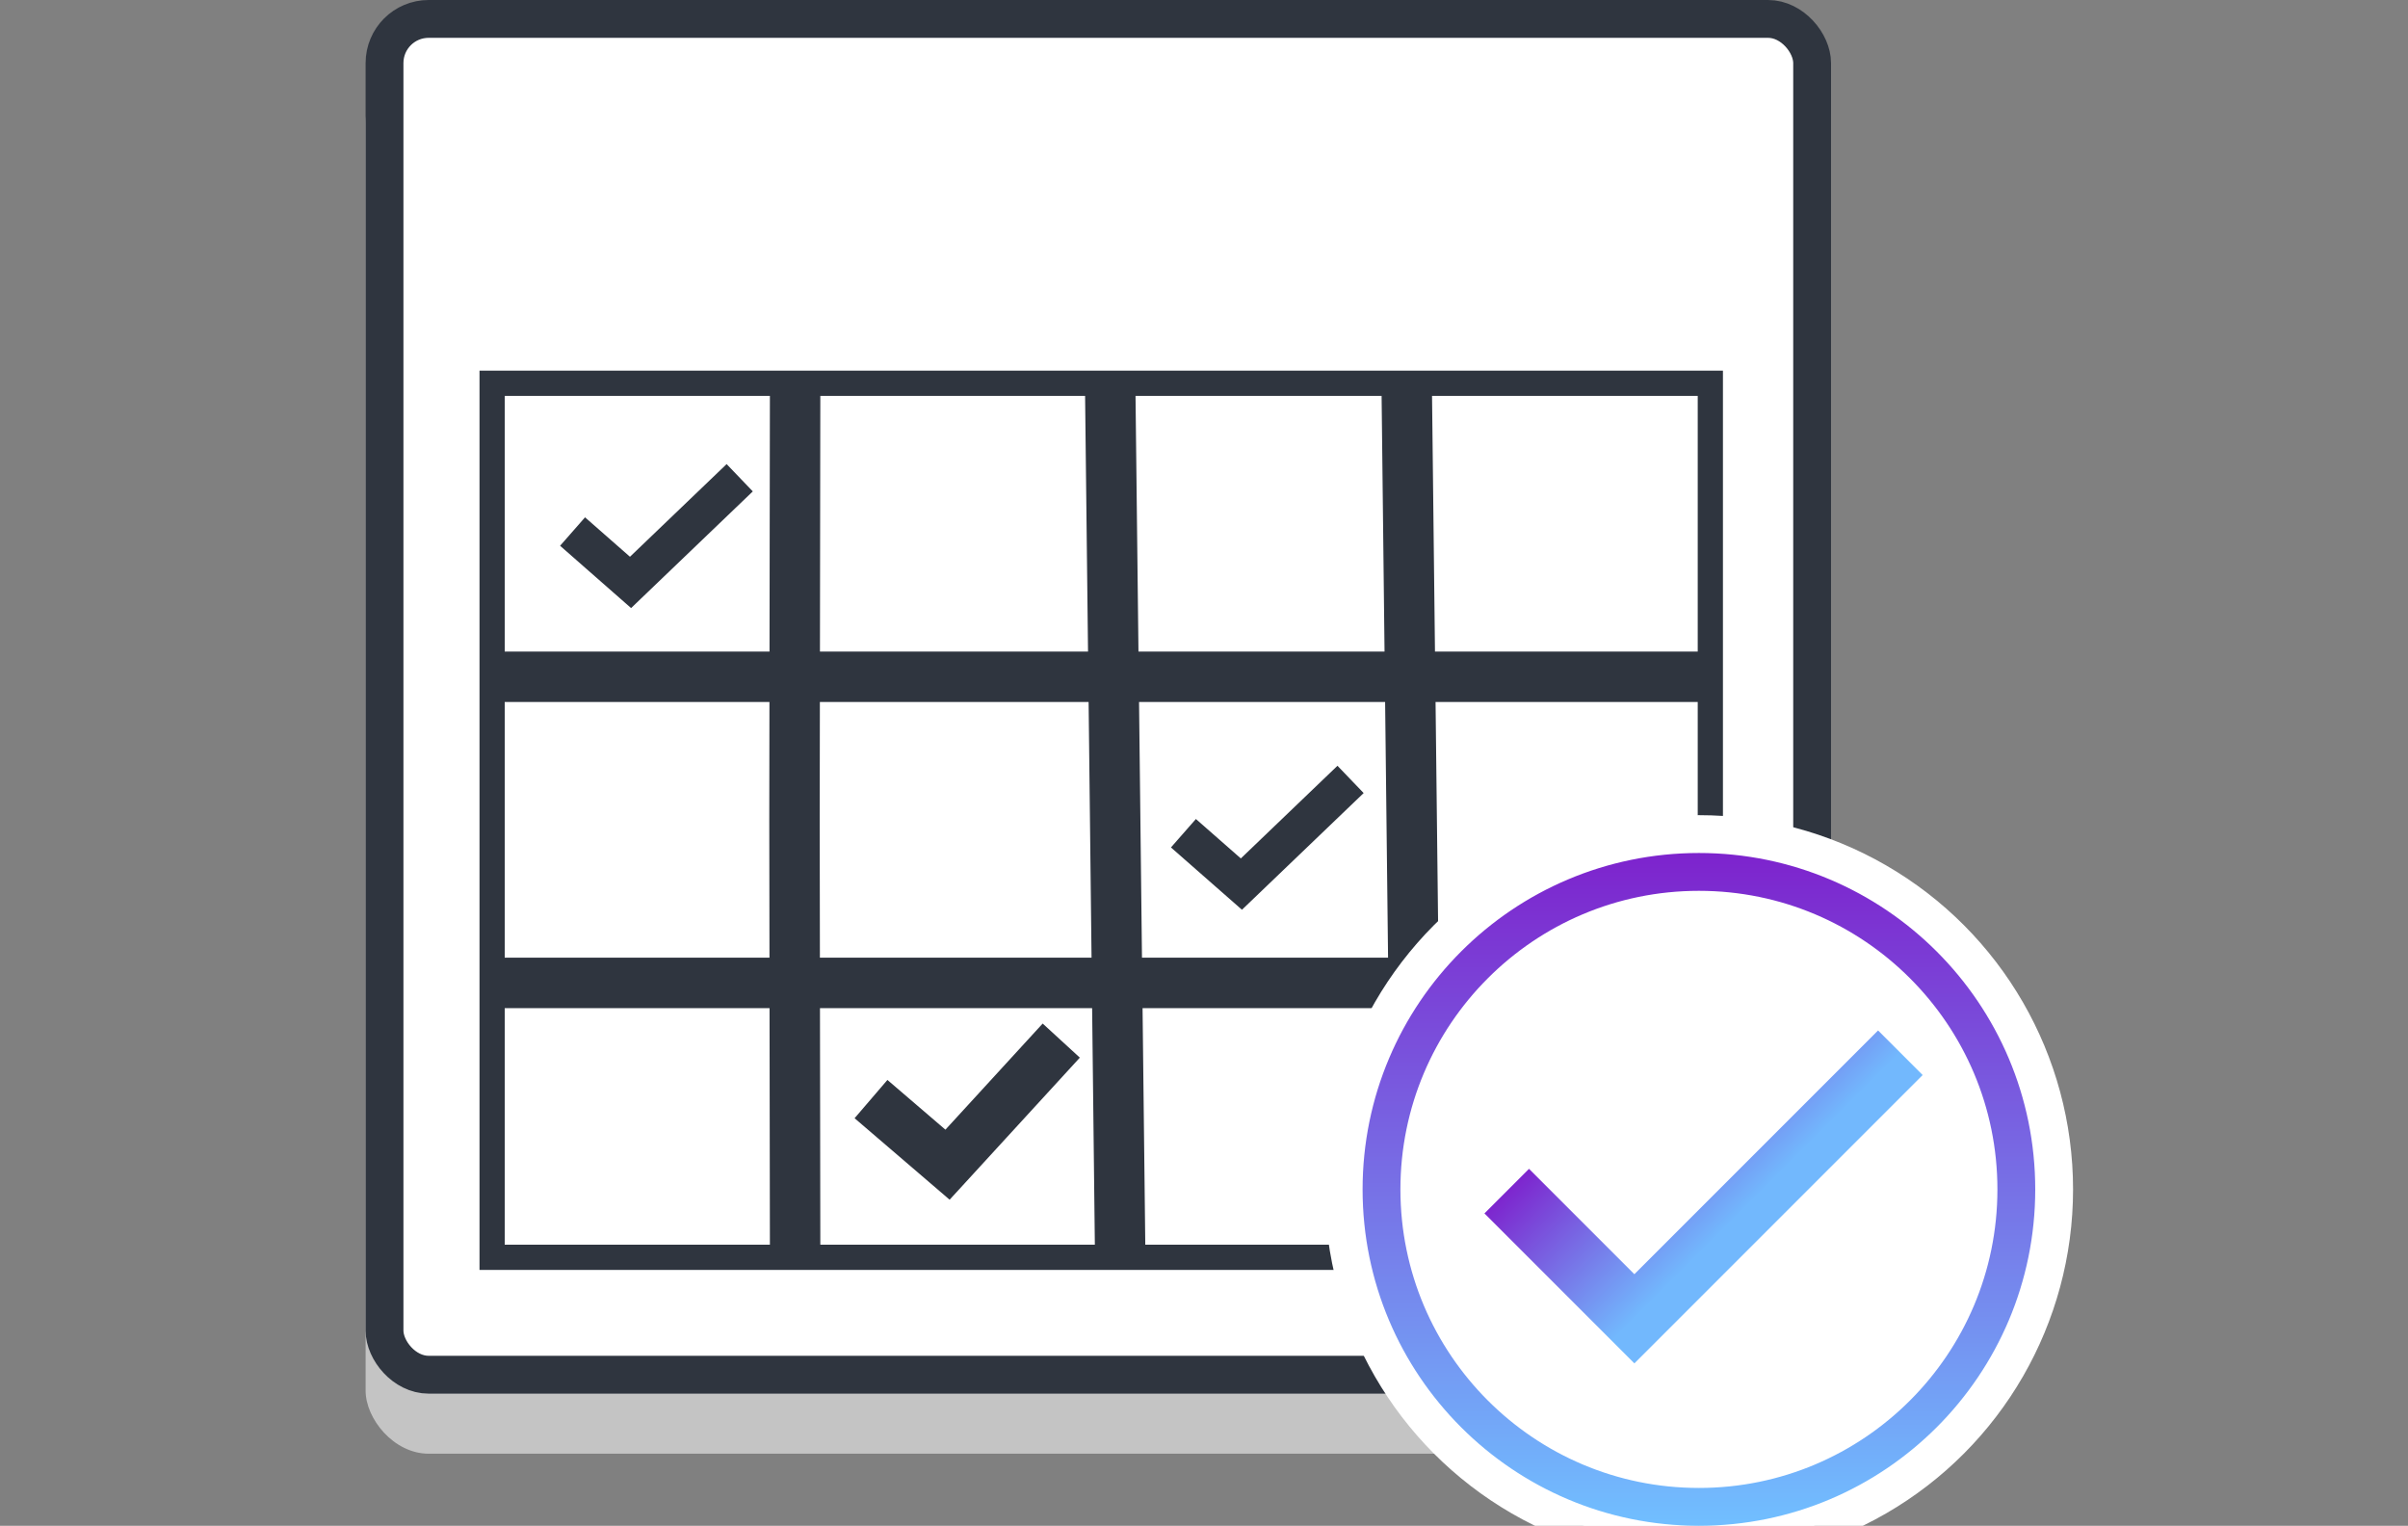 <svg width="191" height="121" viewBox="0 0 191 121" fill="none" xmlns="http://www.w3.org/2000/svg">
<rect x="0" y="0" width="191" height="121" fill="#808080" stroke="none"/>
<g clip-path="url(#clip0_8600_62197)">
<rect x="29" y="4.764" width="116.236" height="110.52" rx="5" fill="#C4C4C4"/>
<rect x="30.5" y="1.5" width="113.236" height="107.52" rx="3.5" fill="white" stroke="#2F353F" stroke-width="3"/>
<path d="M62.018 65.05L62.018 65.053L62.035 76.949H39.034V54.672H62.033L62.018 65.05ZM39.034 78.949H62.038L62.069 99.71H39.034V78.949ZM64.069 99.71L64.038 78.949H87.615L87.854 99.71H64.069ZM62.036 52.672H39.034V30.394H62.069L62.036 52.672ZM64.036 52.672L64.069 30.394H87.057L87.313 52.672H64.036ZM89.313 52.672L89.057 30.394H110.576L110.832 52.672H89.313ZM112.832 52.672L112.576 30.394H135.662V52.672H112.832ZM112.855 54.672H135.662V76.949H113.111L112.855 54.672ZM113.134 78.949H135.662V99.71H113.373L113.134 78.949ZM111.134 78.949L111.373 99.71H89.854L89.615 78.949H111.134ZM111.111 76.949H89.592L89.336 54.672H110.855L111.111 76.949ZM64.033 54.672H87.336L87.592 76.949H64.035L64.018 65.053V65.05L64.033 54.672ZM74.506 93.123L75.24 93.753L75.894 93.04L84.239 83.936L82.765 82.584L75.073 90.975L70.497 87.053L69.195 88.571L74.506 93.123Z" fill="white" stroke="#2F353F" stroke-width="2"/>
<path d="M93.868 66.078L98.466 70.112L107.125 61.811" stroke="#2F353F" stroke-width="3"/>
<path d="M45.415 42.154L50.013 46.188L58.673 37.887" stroke="#2F353F" stroke-width="3"/>
<circle cx="134.756" cy="94.323" r="28.177" fill="white" stroke="white" stroke-width="3"/>
<circle cx="134.756" cy="94.323" r="25.177" fill="white" stroke="url(#paint0_linear_8600_62197)" stroke-width="3"/>
<path d="M69.845 87.812L75.156 92.364L83.501 83.26" stroke="#2F353F" stroke-width="3"/>
<path d="M119.512 94.46L129.637 104.585L150.735 83.487" stroke="url(#paint1_linear_8600_62197)" stroke-width="5"/>
</g>
<defs>
<linearGradient id="paint0_linear_8600_62197" x1="134.756" y1="67.645" x2="134.756" y2="121" gradientUnits="userSpaceOnUse">
<stop stop-color="#7D23CD"/>
<stop offset="1" stop-color="#71BFFF"/>
</linearGradient>
<linearGradient id="paint1_linear_8600_62197" x1="126.828" y1="87.144" x2="136.953" y2="97.269" gradientUnits="userSpaceOnUse">
<stop stop-color="#7D25CE"/>
<stop offset="1" stop-color="#72B8FD"/>
</linearGradient>
<clipPath id="clip0_8600_62197">
<rect width="191" height="121" fill="white"/>
</clipPath>
</defs>
</svg>
